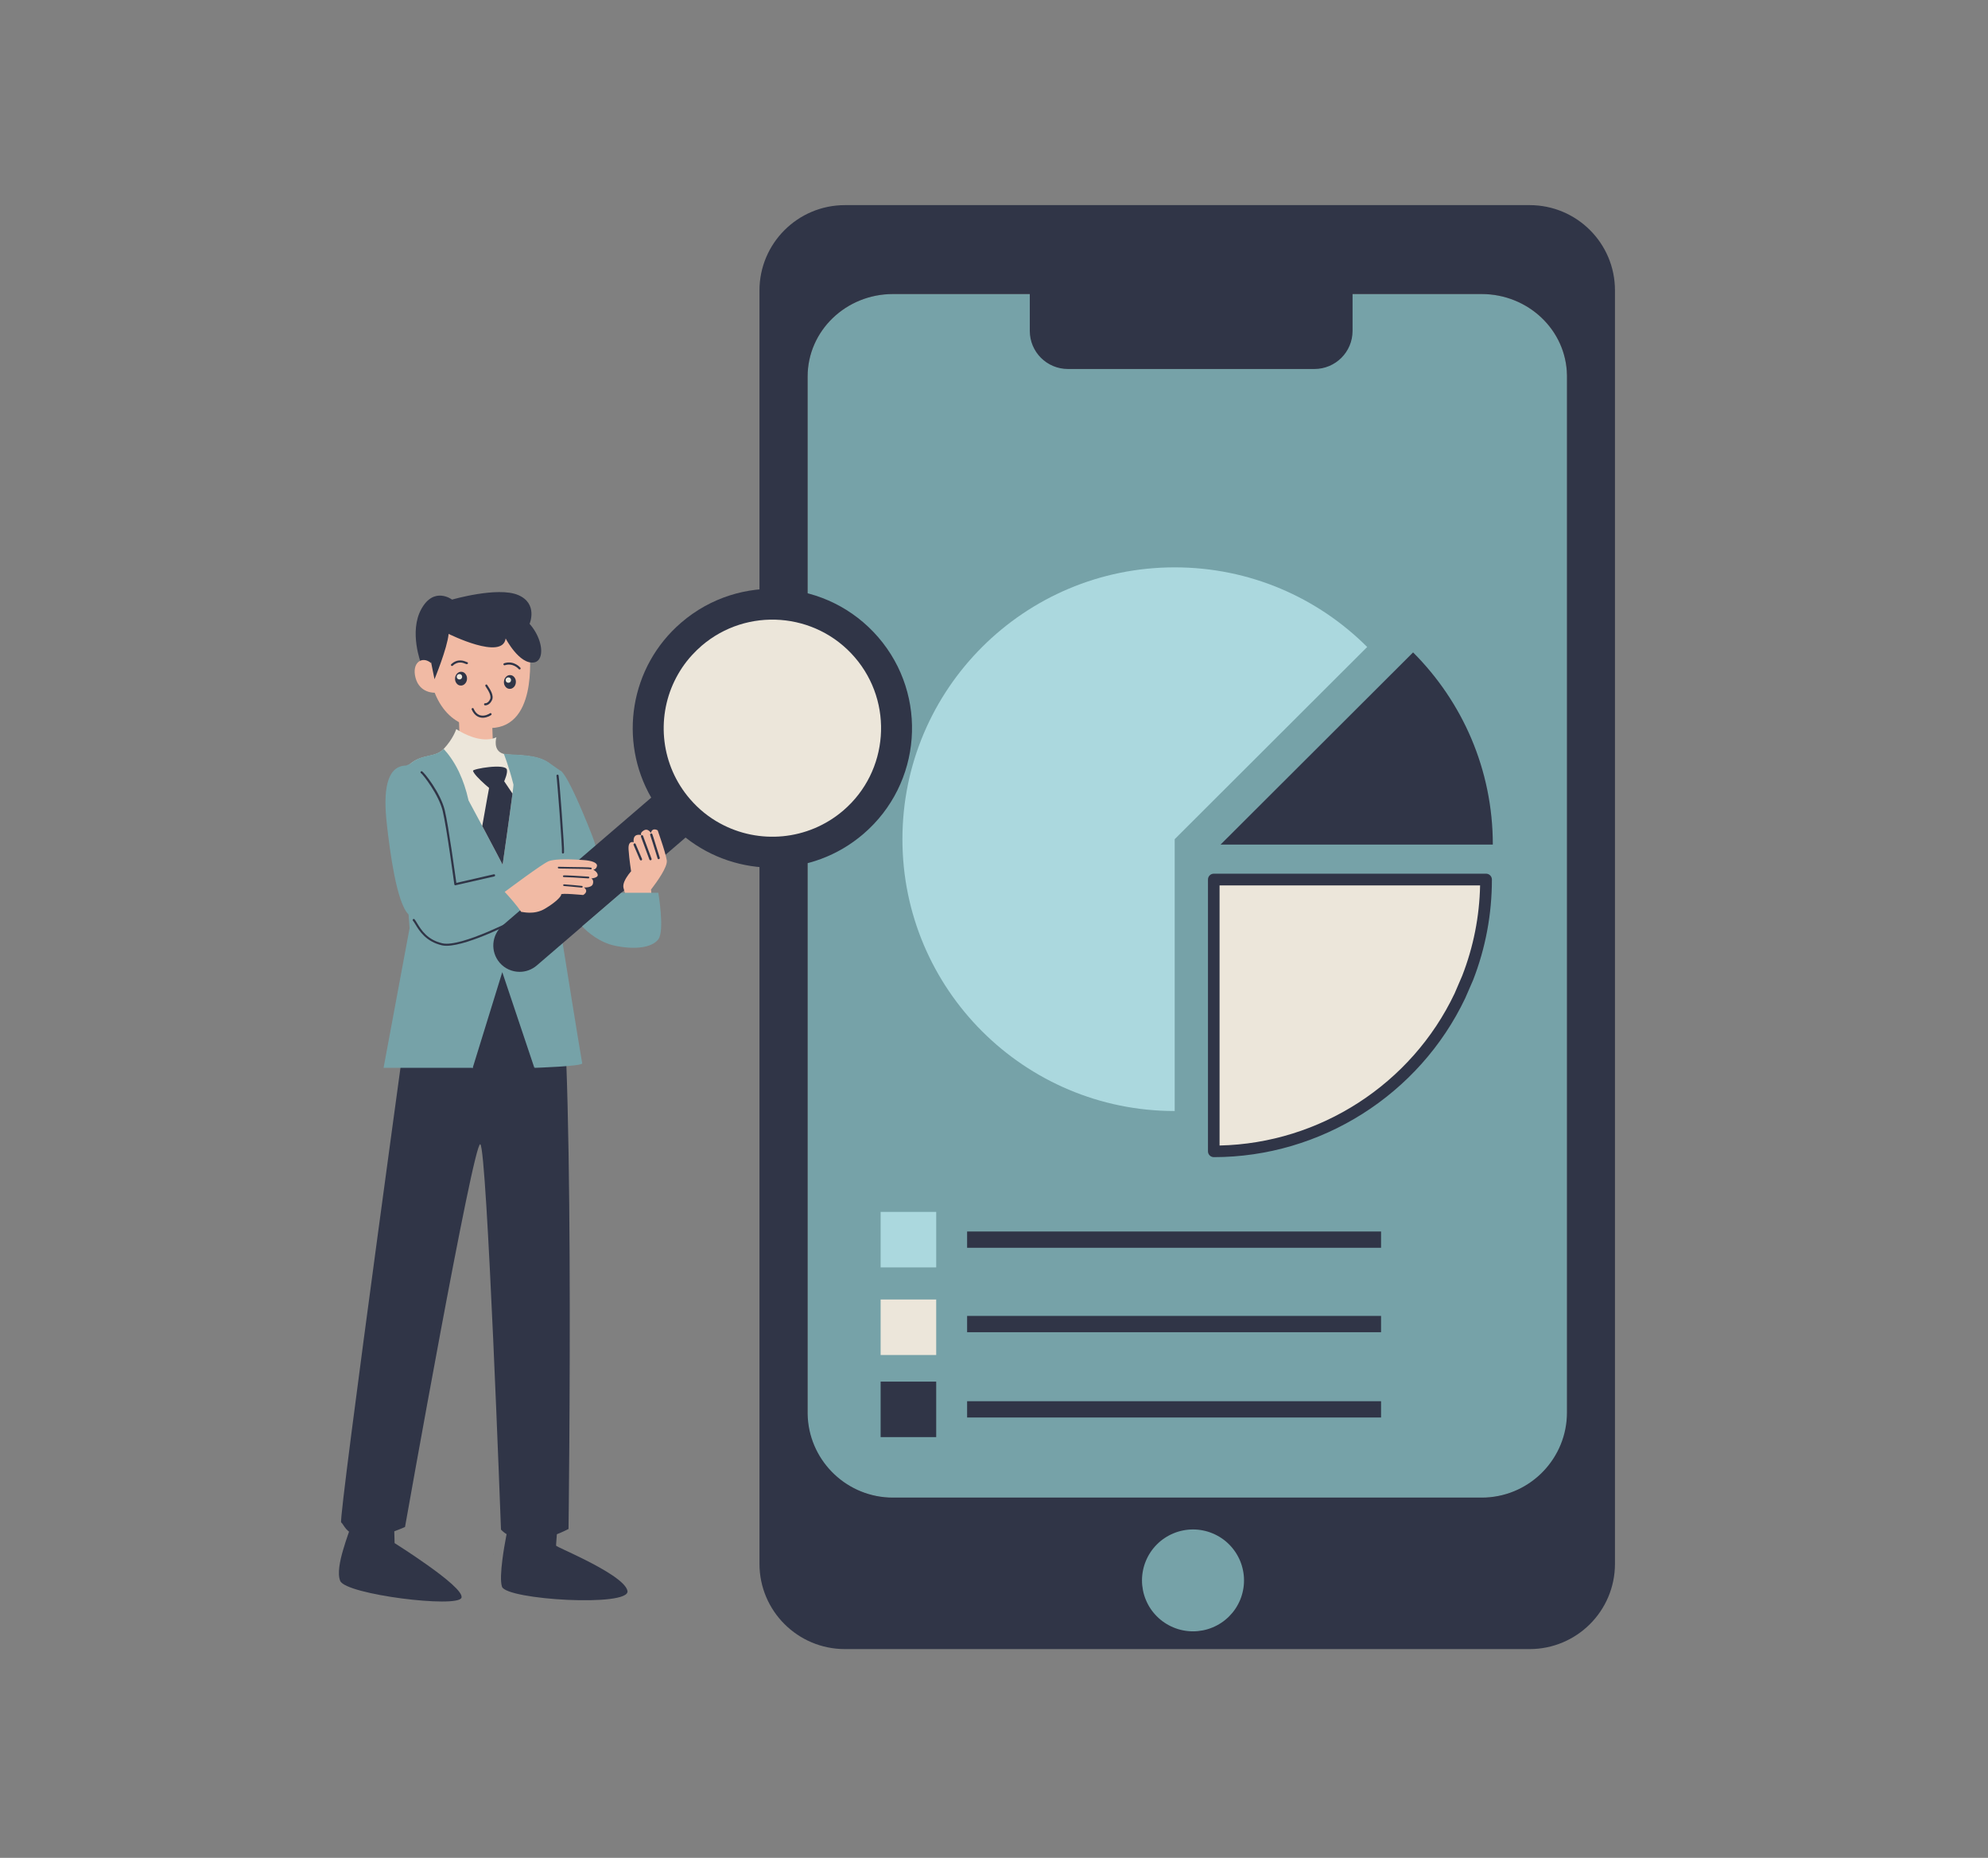 <svg xmlns="http://www.w3.org/2000/svg" xmlns:xlink="http://www.w3.org/1999/xlink" width="335" zoomAndPan="magnify" viewBox="0 0 251.25 234.75" height="313" preserveAspectRatio="xMidYMid meet"><rect x="0" y="0" width="251.25" height="234.75" fill="#808080" stroke="none"/><defs><clipPath id="1a3c08aefc"><path d="M 95 25.918 L 204.125 25.918 L 204.125 208.371 L 95 208.371 Z M 95 25.918 "></path></clipPath><clipPath id="eca13ee3bb"><path d="M 42.605 192 L 59 192 L 59 203 L 42.605 203 Z M 42.605 192 "></path></clipPath></defs><g id="7e33738f1d"><g style="fill:#ffffff;fill-opacity:1;"><g transform="translate(123.323, 120.989)"><path style="stroke:none" d="M 0.891 1.016 L 0.125 1.016 L 2.781 -7.531 L 3.531 -7.531 Z M 0.891 1.016 "></path></g></g><path style=" stroke:none;fill-rule:nonzero;fill:#76a2a8;fill-opacity:1;" d="M 198.047 47.578 L 198.047 178.805 C 198.047 184.379 193.504 188.934 187.805 189.219 C 187.617 189.23 187.43 189.23 187.242 189.23 L 112.875 189.23 C 112.688 189.23 112.504 189.23 112.316 189.219 C 110.215 189.121 108.273 188.434 106.652 187.328 C 103.887 185.449 102.07 182.32 102.07 178.805 L 102.07 47.578 C 102.07 41.816 106.898 37.152 112.863 37.152 L 187.234 37.152 C 193.141 37.152 197.941 41.719 198.027 47.402 C 198.047 47.461 198.047 47.52 198.047 47.578 Z M 198.047 47.578 "></path><g clip-rule="nonzero" clip-path="url(#1a3c08aefc)"><path style=" stroke:none;fill-rule:nonzero;fill:#303547;fill-opacity:1;" d="M 193.316 25.918 L 106.789 25.918 C 100.824 25.918 95.984 30.746 95.984 36.703 L 95.984 197.594 C 95.984 203.551 100.824 208.371 106.789 208.371 L 193.309 208.371 C 199.273 208.371 204.105 203.551 204.105 197.594 L 204.105 36.703 C 204.113 30.746 199.285 25.918 193.316 25.918 Z M 198.039 178.453 C 198.039 184.223 193.504 188.934 187.793 189.219 C 187.605 189.23 187.422 189.23 187.234 189.23 L 112.875 189.23 C 112.688 189.23 112.504 189.23 112.316 189.219 C 106.672 188.934 102.168 184.32 102.07 178.637 L 102.07 47.578 C 102.07 41.816 106.898 37.152 112.863 37.152 L 130.148 37.152 L 130.148 41.809 C 130.148 44.473 132.305 46.625 134.977 46.625 L 166.113 46.625 C 168.785 46.625 170.941 44.473 170.941 41.809 L 170.941 37.152 L 187.242 37.152 C 193.152 37.152 197.949 41.719 198.039 47.402 Z M 198.039 178.453 "></path></g><path style=" stroke:none;fill-rule:nonzero;fill:#76a2a8;fill-opacity:1;" d="M 157.223 199.691 C 157.223 200.113 157.184 200.531 157.098 200.949 C 157.016 201.363 156.895 201.766 156.734 202.156 C 156.57 202.547 156.371 202.918 156.137 203.27 C 155.902 203.621 155.633 203.945 155.336 204.242 C 155.035 204.543 154.711 204.809 154.359 205.043 C 154.004 205.277 153.633 205.477 153.242 205.637 C 152.852 205.801 152.449 205.922 152.035 206.004 C 151.617 206.086 151.199 206.129 150.777 206.129 C 150.352 206.129 149.934 206.086 149.52 206.004 C 149.102 205.922 148.699 205.801 148.309 205.637 C 147.918 205.477 147.547 205.277 147.195 205.043 C 146.84 204.809 146.516 204.543 146.215 204.242 C 145.918 203.945 145.648 203.621 145.414 203.27 C 145.18 202.918 144.98 202.547 144.82 202.156 C 144.656 201.766 144.535 201.363 144.453 200.949 C 144.371 200.531 144.328 200.113 144.328 199.691 C 144.328 199.27 144.371 198.852 144.453 198.438 C 144.535 198.023 144.656 197.621 144.82 197.23 C 144.98 196.84 145.18 196.469 145.414 196.117 C 145.648 195.766 145.918 195.438 146.215 195.141 C 146.516 194.84 146.84 194.574 147.195 194.34 C 147.547 194.105 147.918 193.906 148.309 193.746 C 148.699 193.582 149.102 193.461 149.52 193.379 C 149.934 193.297 150.352 193.254 150.777 193.254 C 151.199 193.254 151.617 193.297 152.035 193.379 C 152.449 193.461 152.852 193.582 153.242 193.746 C 153.633 193.906 154.004 194.105 154.359 194.34 C 154.711 194.574 155.035 194.84 155.336 195.141 C 155.633 195.438 155.902 195.766 156.137 196.117 C 156.371 196.469 156.57 196.84 156.734 197.23 C 156.895 197.621 157.016 198.023 157.098 198.438 C 157.184 198.852 157.223 199.27 157.223 199.691 Z M 157.223 199.691 "></path><path style=" stroke:none;fill-rule:nonzero;fill:#303547;fill-opacity:1;" d="M 179.57 120.73 C 179.902 119.957 180.227 119.211 180.551 118.477 C 180.246 119.242 179.922 119.996 179.57 120.73 Z M 179.57 120.73 "></path><path style=" stroke:none;fill-rule:nonzero;fill:#abd8de;fill-opacity:1;" d="M 172.789 81.75 L 148.461 106.035 L 148.461 140.383 C 129.461 140.383 114.051 125 114.051 106.035 C 114.051 87.066 129.461 71.688 148.461 71.688 C 157.969 71.688 166.566 75.527 172.789 81.75 Z M 172.789 81.75 "></path><path style=" stroke:none;fill-rule:nonzero;fill:#ece6da;fill-opacity:1;" d="M 187.812 111.141 C 187.812 115.527 186.988 119.723 185.488 123.57 C 185.172 124.305 184.848 125.059 184.504 125.824 C 178.992 137.441 167.137 145.477 153.406 145.477 L 153.406 111.129 Z M 187.812 111.141 "></path><path style=" stroke:none;fill-rule:nonzero;fill:#303547;fill-opacity:1;" d="M 153.406 146.211 C 153.004 146.211 152.668 145.887 152.668 145.477 L 152.668 111.129 C 152.668 110.727 152.992 110.395 153.406 110.395 L 187.812 110.395 C 188.008 110.395 188.195 110.473 188.332 110.609 C 188.469 110.746 188.551 110.934 188.551 111.129 C 188.551 115.508 187.754 119.781 186.176 123.836 L 185.184 126.117 C 179.383 138.336 166.91 146.211 153.406 146.211 Z M 154.133 111.875 L 154.133 144.742 C 166.793 144.469 178.402 136.984 183.84 125.52 L 184.801 123.285 C 186.215 119.652 186.98 115.812 187.059 111.875 Z M 154.133 111.875 "></path><path style=" stroke:none;fill-rule:nonzero;fill:#303547;fill-opacity:1;" d="M 188.668 106.719 L 154.258 106.719 L 178.59 82.434 C 184.809 88.645 188.668 97.227 188.668 106.719 Z M 188.668 106.719 "></path><path style=" stroke:none;fill-rule:nonzero;fill:#abd8de;fill-opacity:1;" d="M 111.297 153.129 L 118.32 153.129 L 118.32 160.141 L 111.297 160.141 Z M 111.297 153.129 "></path><path style=" stroke:none;fill-rule:nonzero;fill:#ece6da;fill-opacity:1;" d="M 111.297 164.199 L 118.32 164.199 L 118.32 171.211 L 111.297 171.211 Z M 111.297 164.199 "></path><path style=" stroke:none;fill-rule:nonzero;fill:#303547;fill-opacity:1;" d="M 111.297 174.574 L 118.32 174.574 L 118.32 181.586 L 111.297 181.586 Z M 111.297 174.574 "></path><path style=" stroke:none;fill-rule:nonzero;fill:#f1baa4;fill-opacity:1;" d="M 62.387 96.629 L 58.207 96.777 L 57.93 88.855 L 62.109 88.711 Z M 62.387 96.629 "></path><path style=" stroke:none;fill-rule:nonzero;fill:#ece6da;fill-opacity:1;" d="M 70.754 105.613 C 70.688 112.355 70.273 120.945 70.273 120.945 L 66.75 121.926 L 59.941 123.816 L 59.703 123.883 L 53.699 120.797 L 52.629 120.25 C 52.629 120.25 52.246 117.625 51.832 114.125 C 51.559 111.844 51.273 109.188 51.066 106.652 C 50.695 102.066 50.578 97.883 51.305 97.051 C 51.461 96.875 51.629 96.707 51.785 96.57 C 53.355 95.219 54.934 95.797 56.035 94.672 C 56.043 94.66 56.062 94.652 56.074 94.633 C 57.289 93.34 57.664 92.125 57.664 92.125 C 57.684 92.133 57.781 92.203 57.93 92.289 C 58.625 92.711 60.508 93.73 62.207 93.34 C 62.383 93.297 62.57 93.238 62.738 93.16 C 62.738 93.16 62.227 94.836 63.621 95.25 C 63.746 95.289 63.883 95.316 64.043 95.328 C 65.414 95.453 67.75 95.348 69.223 96.336 C 69.254 96.344 69.273 96.363 69.301 96.387 C 69.832 96.758 70.242 97.277 70.449 98.012 C 70.48 98.129 70.52 98.277 70.539 98.461 C 70.586 98.812 70.637 99.273 70.664 99.824 L 70.664 99.871 C 70.754 101.312 70.773 103.359 70.754 105.613 Z M 70.754 105.613 "></path><path style=" stroke:none;fill-rule:nonzero;fill:#303547;fill-opacity:1;" d="M 52.629 120.238 C 52.629 120.238 42.688 192.227 43.117 192.375 C 43.551 192.52 44.102 196.059 51.188 192.941 C 51.188 192.941 59.859 144.027 60.703 144.586 C 61.551 145.145 63.316 193.266 63.316 193.266 C 63.316 193.266 65.75 196.312 71.852 193.195 C 71.852 193.195 72.746 125.336 70.273 120.945 Z M 52.629 120.238 "></path><path style=" stroke:none;fill-rule:nonzero;fill:#303547;fill-opacity:1;" d="M 53.227 83.863 C 53.227 83.863 51.648 79.84 53.258 76.938 C 54.867 74.047 57.133 75.762 57.133 75.762 C 57.133 75.762 62.883 74.098 65.465 75.176 C 68.047 76.254 66.926 78.84 66.926 78.84 L 53.941 84.863 Z M 53.227 83.863 "></path><path style=" stroke:none;fill-rule:nonzero;fill:#f1baa4;fill-opacity:1;" d="M 66.977 82.395 C 66.887 82.648 68.047 92.457 61.43 91.977 C 61.43 91.977 56.957 92.633 54.934 87.527 C 54.934 87.527 53.051 87.625 52.52 85.656 C 51.992 83.688 53.395 82.816 54.504 83.805 C 54.504 83.805 54.984 77.723 60.43 77.633 C 65.875 77.547 66.977 82.395 66.977 82.395 Z M 66.977 82.395 "></path><path style=" stroke:none;fill-rule:nonzero;fill:#303547;fill-opacity:1;" d="M 54.504 83.797 L 54.914 85.824 C 54.914 85.824 56.535 81.895 56.699 80.094 C 56.699 80.094 63.523 83.504 63.906 80.672 C 63.906 80.672 65.641 84.012 67.508 83.699 C 69.371 83.383 68.371 78.309 63.914 76.852 C 59.449 75.391 55.68 76.488 54.336 78.703 C 52.98 80.914 54.707 83.953 54.504 83.797 Z M 54.504 83.797 "></path><path style=" stroke:none;fill-rule:nonzero;fill:#303547;fill-opacity:1;" d="M 57.133 84.148 C 57.164 84.148 57.191 84.141 57.223 84.109 C 57.906 83.473 58.555 83.758 58.832 83.875 C 58.938 83.922 59.016 83.953 59.094 83.883 C 59.156 83.836 59.156 83.746 59.105 83.699 C 59.074 83.668 59.035 83.648 58.996 83.66 C 58.977 83.648 58.957 83.641 58.938 83.629 C 58.645 83.504 57.848 83.168 57.035 83.922 C 56.977 83.973 56.977 84.059 57.023 84.109 C 57.055 84.141 57.094 84.148 57.133 84.148 Z M 57.133 84.148 "></path><path style=" stroke:none;fill-rule:nonzero;fill:#303547;fill-opacity:1;" d="M 65.672 84.59 C 65.699 84.59 65.73 84.578 65.75 84.559 C 65.809 84.512 65.816 84.434 65.77 84.375 C 65.758 84.363 64.984 83.402 63.719 83.805 C 63.648 83.824 63.609 83.902 63.629 83.973 C 63.648 84.039 63.727 84.078 63.797 84.059 C 64.887 83.719 65.543 84.531 65.555 84.539 C 65.582 84.578 65.621 84.598 65.672 84.59 Z M 65.672 84.59 "></path><path style=" stroke:none;fill-rule:nonzero;fill:#303547;fill-opacity:1;" d="M 61.176 88.977 C 61.168 89.059 61.227 89.117 61.293 89.125 C 61.305 89.125 61.324 89.125 61.352 89.125 C 61.508 89.117 61.914 89.047 62.188 88.449 C 62.461 87.863 61.902 87.047 61.668 86.695 C 61.637 86.648 61.609 86.609 61.598 86.59 C 61.59 86.539 61.539 86.5 61.48 86.488 C 61.41 86.48 61.344 86.539 61.332 86.617 C 61.332 86.676 61.352 86.707 61.449 86.852 C 61.637 87.137 62.148 87.891 61.941 88.34 C 61.688 88.891 61.332 88.859 61.312 88.859 C 61.254 88.852 61.188 88.898 61.176 88.977 Z M 61.176 88.977 "></path><path style=" stroke:none;fill-rule:nonzero;fill:#303547;fill-opacity:1;" d="M 61.059 90.691 C 61.57 90.672 62.07 90.398 62.117 90.293 C 62.148 90.223 62.117 90.145 62.039 90.113 C 61.98 90.094 61.922 90.105 61.883 90.152 C 61.805 90.211 61.285 90.516 60.754 90.398 C 60.371 90.312 60.066 90.027 59.859 89.547 C 59.832 89.477 59.754 89.449 59.684 89.477 C 59.617 89.508 59.586 89.586 59.617 89.656 C 60 90.516 60.586 90.691 61.027 90.691 C 61.027 90.691 61.039 90.691 61.059 90.691 Z M 61.059 90.691 "></path><path style=" stroke:none;fill-rule:nonzero;fill:#303547;fill-opacity:1;" d="M 58.324 84.883 C 58.535 84.895 58.707 84.992 58.84 85.172 C 58.977 85.352 59.035 85.562 59.02 85.805 C 59.004 86.043 58.914 86.242 58.758 86.402 C 58.598 86.562 58.414 86.637 58.207 86.621 C 57.996 86.609 57.824 86.512 57.691 86.332 C 57.555 86.152 57.496 85.941 57.512 85.699 C 57.527 85.461 57.617 85.262 57.773 85.102 C 57.934 84.941 58.117 84.867 58.324 84.883 Z M 58.324 84.883 "></path><path style=" stroke:none;fill-rule:nonzero;fill:#ece6da;fill-opacity:1;" d="M 58.41 85.512 C 58.41 85.605 58.375 85.688 58.309 85.754 C 58.242 85.82 58.16 85.852 58.066 85.852 C 57.969 85.852 57.891 85.82 57.82 85.754 C 57.754 85.688 57.723 85.605 57.723 85.512 C 57.723 85.414 57.754 85.336 57.82 85.27 C 57.891 85.199 57.969 85.168 58.066 85.168 C 58.16 85.168 58.242 85.199 58.309 85.27 C 58.375 85.336 58.41 85.414 58.41 85.512 Z M 58.41 85.512 "></path><path style=" stroke:none;fill-rule:nonzero;fill:#303547;fill-opacity:1;" d="M 64.504 85.301 C 64.711 85.316 64.883 85.414 65.02 85.594 C 65.152 85.773 65.215 85.98 65.195 86.223 C 65.18 86.461 65.094 86.664 64.934 86.824 C 64.773 86.98 64.59 87.055 64.383 87.039 C 64.176 87.027 64.004 86.93 63.867 86.75 C 63.73 86.57 63.672 86.359 63.688 86.121 C 63.707 85.879 63.793 85.68 63.953 85.52 C 64.109 85.359 64.293 85.285 64.504 85.301 Z M 64.504 85.301 "></path><path style=" stroke:none;fill-rule:nonzero;fill:#ece6da;fill-opacity:1;" d="M 64.59 85.93 C 64.59 86.027 64.559 86.105 64.492 86.176 C 64.422 86.242 64.344 86.273 64.246 86.273 C 64.152 86.273 64.07 86.242 64.004 86.176 C 63.938 86.105 63.906 86.027 63.906 85.93 C 63.906 85.836 63.938 85.758 64.004 85.688 C 64.07 85.621 64.152 85.59 64.246 85.59 C 64.344 85.59 64.422 85.621 64.492 85.688 C 64.559 85.758 64.59 85.836 64.59 85.93 Z M 64.59 85.93 "></path><path style=" stroke:none;fill-rule:nonzero;fill:#76a2a8;fill-opacity:1;" d="M 70.852 115.832 L 70.805 117.281 C 70.805 117.281 73.484 133.984 73.582 134.355 C 73.668 134.73 67.586 134.926 67.586 134.926 C 67.586 134.926 67.586 134.867 67.574 134.758 C 67.555 134.895 67.547 134.965 67.547 134.965 L 63.48 122.836 L 59.773 134.828 C 59.773 134.887 59.773 134.926 59.773 134.926 L 59.742 134.926 L 59.734 134.965 C 59.734 134.965 59.695 134.945 59.637 134.926 L 48.477 134.926 L 51.137 120.641 L 51.766 117.281 L 51.637 115.547 C 50.105 114.078 49.273 107.406 48.938 104.566 C 48.762 103.055 48.574 101.008 48.879 99.383 C 48.996 98.773 49.176 98.227 49.449 97.785 C 49.852 97.141 50.461 96.738 51.344 96.727 C 51.5 96.648 51.668 96.582 51.824 96.531 C 53.383 95.18 54.973 95.758 56.074 94.633 C 56.602 95.199 57.309 96.102 57.969 97.453 C 58.008 97.531 58.035 97.598 58.074 97.688 C 58.508 98.617 58.91 99.754 59.215 101.137 C 59.723 102.066 60.344 103.223 60.949 104.371 C 62.266 106.84 63.523 109.258 63.523 109.258 C 63.523 109.258 64.434 102.949 64.77 100.273 C 64.855 99.609 64.906 99.168 64.887 99.109 C 64.266 96.68 63.66 95.211 63.66 95.211 C 63.785 95.25 63.926 95.277 64.082 95.289 C 65.453 95.414 67.789 95.309 69.262 96.297 C 69.293 96.305 69.312 96.324 69.34 96.344 C 69.5 96.445 70.773 97.355 70.773 97.355 C 70.863 97.355 71.648 97.492 74.816 105.523 C 77.977 113.559 72.09 117.672 70.852 115.832 Z M 70.852 115.832 "></path><g clip-rule="nonzero" clip-path="url(#eca13ee3bb)"><path style=" stroke:none;fill-rule:nonzero;fill:#303547;fill-opacity:1;" d="M 58.32 201.887 C 57.848 203.219 43.738 201.484 43 199.762 C 42.617 198.848 42.953 197.203 43.395 195.734 C 43.777 194.41 44.246 193.227 44.336 192.855 L 49.801 192.383 L 49.871 194.98 C 49.871 194.98 51.902 196.254 53.973 197.723 C 56.23 199.32 58.566 201.18 58.32 201.887 Z M 58.32 201.887 "></path></g><path style=" stroke:none;fill-rule:nonzero;fill:#303547;fill-opacity:1;" d="M 63.441 200.484 C 63.227 199.828 63.316 198.477 63.492 197.086 C 63.758 194.98 64.246 192.773 64.246 192.773 C 64.246 192.773 69.91 192.375 70.285 192.109 C 70.645 191.844 70.242 195.105 70.285 195.305 C 70.293 195.391 71.973 196.105 73.867 197.055 C 76.289 198.27 79.078 199.867 79.301 201.016 C 79.695 203.082 63.984 202.152 63.441 200.484 Z M 63.441 200.484 "></path><path style=" stroke:none;fill-rule:nonzero;fill:#303547;fill-opacity:1;" d="M 62.375 196.43 C 62.363 196.41 62.375 196.379 62.383 196.359 C 62.383 196.359 62.375 196.379 62.375 196.43 Z M 62.375 196.43 "></path><path style=" stroke:none;fill-rule:nonzero;fill:#303547;fill-opacity:1;" d="M 59.781 97.395 C 59.734 97.141 63.875 96.434 64.062 97.246 C 64.246 98.059 62.953 100.305 62.805 100.305 C 62.656 100.305 59.93 98.09 59.781 97.395 Z M 59.781 97.395 "></path><path style=" stroke:none;fill-rule:nonzero;fill:#303547;fill-opacity:1;" d="M 64.77 100.273 C 64.434 102.949 63.523 109.258 63.523 109.258 C 63.523 109.258 62.266 106.84 60.949 104.371 C 61.352 102.098 61.852 99.273 61.934 98.914 C 61.934 98.914 63.266 98.277 63.305 98.156 C 63.316 98.098 63.992 99.117 64.77 100.273 Z M 64.77 100.273 "></path><path style=" stroke:none;fill-rule:nonzero;fill:#303547;fill-opacity:1;" d="M 57.555 111.863 C 57.523 111.863 57.496 111.855 57.477 111.844 C 57.445 111.824 57.426 111.785 57.418 111.746 C 57.406 111.676 56.465 104.605 55.945 102.449 C 55.445 100.402 53.48 97.895 53.227 97.707 C 53.168 97.68 53.137 97.621 53.148 97.551 C 53.168 97.48 53.238 97.434 53.316 97.453 C 53.562 97.512 55.68 100.176 56.211 102.379 C 56.691 104.379 57.523 110.523 57.672 111.559 L 62.402 110.473 C 62.48 110.453 62.551 110.5 62.57 110.57 C 62.59 110.641 62.539 110.719 62.473 110.738 L 57.586 111.855 C 57.574 111.863 57.566 111.863 57.555 111.863 Z M 57.555 111.863 "></path><path style=" stroke:none;fill-rule:nonzero;fill:#303547;fill-opacity:1;" d="M 56.438 119.504 C 56.219 119.504 56.023 119.484 55.848 119.445 C 53.836 118.977 53 117.625 52.512 116.82 C 52.395 116.625 52.285 116.449 52.188 116.332 C 52.137 116.273 52.148 116.184 52.207 116.145 C 52.266 116.098 52.355 116.105 52.395 116.164 C 52.5 116.293 52.609 116.477 52.734 116.684 C 53.238 117.508 54.004 118.75 55.906 119.191 C 58.281 119.742 65.582 115.891 65.652 115.852 C 65.719 115.812 65.797 115.84 65.836 115.91 C 65.875 115.977 65.848 116.059 65.777 116.098 C 65.504 116.234 59.293 119.504 56.438 119.504 Z M 56.438 119.504 "></path><path style=" stroke:none;fill-rule:nonzero;fill:#303547;fill-opacity:1;" d="M 71.148 107.848 C 71.137 107.848 71.129 107.848 71.129 107.848 C 71.047 107.836 71 107.77 71.02 107.691 C 71.09 107.277 70.41 98.422 70.332 98.039 C 70.312 97.973 70.363 97.895 70.441 97.883 C 70.508 97.863 70.586 97.914 70.598 97.992 C 70.688 98.414 71.363 107.277 71.285 107.738 C 71.266 107.797 71.207 107.848 71.148 107.848 Z M 71.148 107.848 "></path><path style=" stroke:none;fill-rule:nonzero;fill:#303547;fill-opacity:1;" d="M 109.125 105.367 C 102.602 110.973 93.148 110.98 86.645 105.828 L 78.508 112.824 L 73.562 117.074 L 67.84 121.992 C 67.211 122.531 66.438 122.797 65.672 122.797 C 64.738 122.797 63.805 122.406 63.148 121.641 C 61.953 120.25 62.109 118.152 63.5 116.949 L 82.305 100.785 C 78.164 93.602 79.578 84.266 86.102 78.664 C 93.492 72.312 104.633 73.148 111 80.523 C 117.352 87.891 116.516 99.02 109.125 105.367 Z M 109.125 105.367 "></path><path style=" stroke:none;fill-rule:nonzero;fill:#ece6da;fill-opacity:1;" d="M 106.594 102.398 C 102.117 106.242 95.879 106.711 91 104.035 C 89.598 103.273 88.301 102.242 87.203 100.961 C 83.531 96.699 82.941 90.82 85.238 86.059 C 85.809 84.883 86.543 83.766 87.469 82.766 C 87.84 82.367 88.234 81.973 88.656 81.609 C 94.395 76.672 103.09 77.32 108.035 83.062 C 112.973 88.793 112.324 97.473 106.594 102.398 Z M 106.594 102.398 "></path><path style=" stroke:none;fill-rule:nonzero;fill:#f1baa4;fill-opacity:1;" d="M 75.445 109.434 C 75.348 109.883 74.973 109.883 74.973 109.883 C 74.973 109.883 75.484 110.141 75.543 110.531 C 75.602 110.934 74.719 111 74.719 111 C 74.719 111 75.082 111.141 74.934 111.676 C 74.789 112.215 73.805 112.129 73.805 112.129 C 74.492 112.676 73.699 113.09 73.699 113.09 C 73.699 113.09 70.863 112.812 70.922 113.02 C 70.969 113.227 70.285 113.988 68.852 114.832 C 67.465 115.645 66.043 115.203 65.875 115.223 C 65.355 114.449 64.414 113.363 63.785 112.695 C 64.445 112.207 68.457 109.207 69.301 108.836 C 70.223 108.434 72.758 108.602 73.719 108.672 C 74.699 108.73 75.535 108.984 75.445 109.434 Z M 75.445 109.434 "></path><path style=" stroke:none;fill-rule:nonzero;fill:#303547;fill-opacity:1;" d="M 74.738 109.824 C 74.777 109.797 74.789 109.738 74.77 109.688 C 74.719 109.602 74.711 109.582 72.078 109.551 C 71.41 109.543 70.715 109.531 70.645 109.523 C 70.586 109.504 70.527 109.531 70.508 109.582 C 70.488 109.641 70.52 109.707 70.578 109.727 C 70.625 109.746 70.746 109.746 72.078 109.766 C 73.02 109.777 74.434 109.797 74.609 109.836 C 74.641 109.855 74.68 109.855 74.711 109.836 C 74.73 109.836 74.73 109.824 74.738 109.824 Z M 74.738 109.824 "></path><path style=" stroke:none;fill-rule:nonzero;fill:#303547;fill-opacity:1;" d="M 74.434 110.961 C 74.453 110.941 74.473 110.914 74.473 110.883 C 74.473 110.824 74.434 110.766 74.367 110.766 C 71.207 110.562 71.195 110.582 71.156 110.668 C 71.129 110.727 71.156 110.785 71.207 110.816 C 71.234 110.824 71.266 110.824 71.285 110.824 C 71.473 110.816 73.246 110.914 74.348 110.992 C 74.387 110.992 74.414 110.98 74.434 110.961 Z M 74.434 110.961 "></path><path style=" stroke:none;fill-rule:nonzero;fill:#303547;fill-opacity:1;" d="M 73.602 112.129 C 73.621 112.109 73.629 112.09 73.641 112.059 C 73.648 112 73.602 111.941 73.543 111.941 C 73.465 111.934 71.52 111.738 71.285 111.738 C 71.227 111.738 71.176 111.785 71.176 111.844 C 71.176 111.902 71.227 111.953 71.285 111.953 C 71.461 111.953 72.824 112.09 73.523 112.156 C 73.543 112.156 73.57 112.148 73.602 112.129 Z M 73.602 112.129 "></path><path style=" stroke:none;fill-rule:nonzero;fill:#f1baa4;fill-opacity:1;" d="M 83.121 104.918 C 83.121 104.918 83.305 105.445 83.531 106.121 C 83.828 106.996 84.18 108.121 84.27 108.711 C 84.395 109.551 82.961 111.5 82.453 112.168 C 82.344 112.312 82.277 112.395 82.277 112.395 L 82.363 113.422 L 79.105 113.812 C 79.145 113.609 79.176 113.488 79.184 113.469 C 79.234 113.383 78.977 112.973 78.793 112.168 C 78.742 111.934 78.801 111.648 78.91 111.383 C 79.184 110.727 79.762 110.09 79.762 110.09 C 79.762 110.09 79.52 108.57 79.441 107.348 C 79.359 106.121 80.086 106.426 80.086 106.426 C 79.941 105.164 81.051 105.523 81.051 105.523 C 81.051 105.523 81.039 105.516 81.039 105.504 C 81 105.438 80.902 105.203 81.371 104.926 C 81.934 104.605 82.258 105.262 82.258 105.262 C 82.434 104.488 83.121 104.918 83.121 104.918 Z M 83.121 104.918 "></path><path style=" stroke:none;fill-rule:nonzero;fill:#303547;fill-opacity:1;" d="M 83.18 108.551 C 83.148 108.531 83.121 108.504 83.109 108.465 C 82.758 107.336 82.227 105.625 82.176 105.516 C 82.148 105.445 82.176 105.367 82.246 105.328 C 82.316 105.289 82.402 105.32 82.441 105.387 C 82.453 105.406 82.473 105.445 83.383 108.375 C 83.402 108.453 83.363 108.531 83.285 108.551 C 83.258 108.582 83.219 108.57 83.18 108.551 Z M 83.18 108.551 "></path><path style=" stroke:none;fill-rule:nonzero;fill:#303547;fill-opacity:1;" d="M 82.137 108.68 C 82.109 108.66 82.078 108.641 82.07 108.602 C 81.656 107.496 81.039 105.82 81.008 105.73 C 80.98 105.664 81.008 105.582 81.07 105.543 C 81.137 105.504 81.227 105.535 81.266 105.605 C 81.273 105.613 81.285 105.645 82.344 108.504 C 82.375 108.582 82.336 108.66 82.258 108.691 C 82.215 108.699 82.168 108.699 82.137 108.68 Z M 82.137 108.68 "></path><path style=" stroke:none;fill-rule:nonzero;fill:#303547;fill-opacity:1;" d="M 80.941 108.699 C 80.91 108.68 80.891 108.66 80.871 108.629 C 80.566 107.914 80.098 106.828 80.078 106.77 C 80.047 106.699 80.078 106.613 80.145 106.582 C 80.215 106.543 80.305 106.574 80.332 106.641 C 80.352 106.672 80.844 107.836 81.137 108.523 C 81.168 108.59 81.137 108.68 81.059 108.711 C 81.02 108.73 80.969 108.73 80.941 108.699 Z M 80.941 108.699 "></path><path style=" stroke:none;fill-rule:nonzero;fill:#76a2a8;fill-opacity:1;" d="M 83.199 118.691 C 82.375 119.762 80.223 120.016 77.75 119.504 C 75.758 119.094 74.258 117.77 73.57 117.055 L 78.516 112.805 L 83.199 112.805 C 83.199 112.812 84.023 117.625 83.199 118.691 Z M 83.199 118.691 "></path><path style=" stroke:none;fill-rule:nonzero;fill:#303547;fill-opacity:1;" d="M 122.227 166.273 L 174.543 166.273 L 174.543 168.332 L 122.227 168.332 Z M 122.227 166.273 "></path><path style=" stroke:none;fill-rule:nonzero;fill:#303547;fill-opacity:1;" d="M 122.227 177.051 L 174.543 177.051 L 174.543 179.109 L 122.227 179.109 Z M 122.227 177.051 "></path><path style=" stroke:none;fill-rule:nonzero;fill:#303547;fill-opacity:1;" d="M 122.227 155.605 L 174.543 155.605 L 174.543 157.664 L 122.227 157.664 Z M 122.227 155.605 "></path></g></svg>